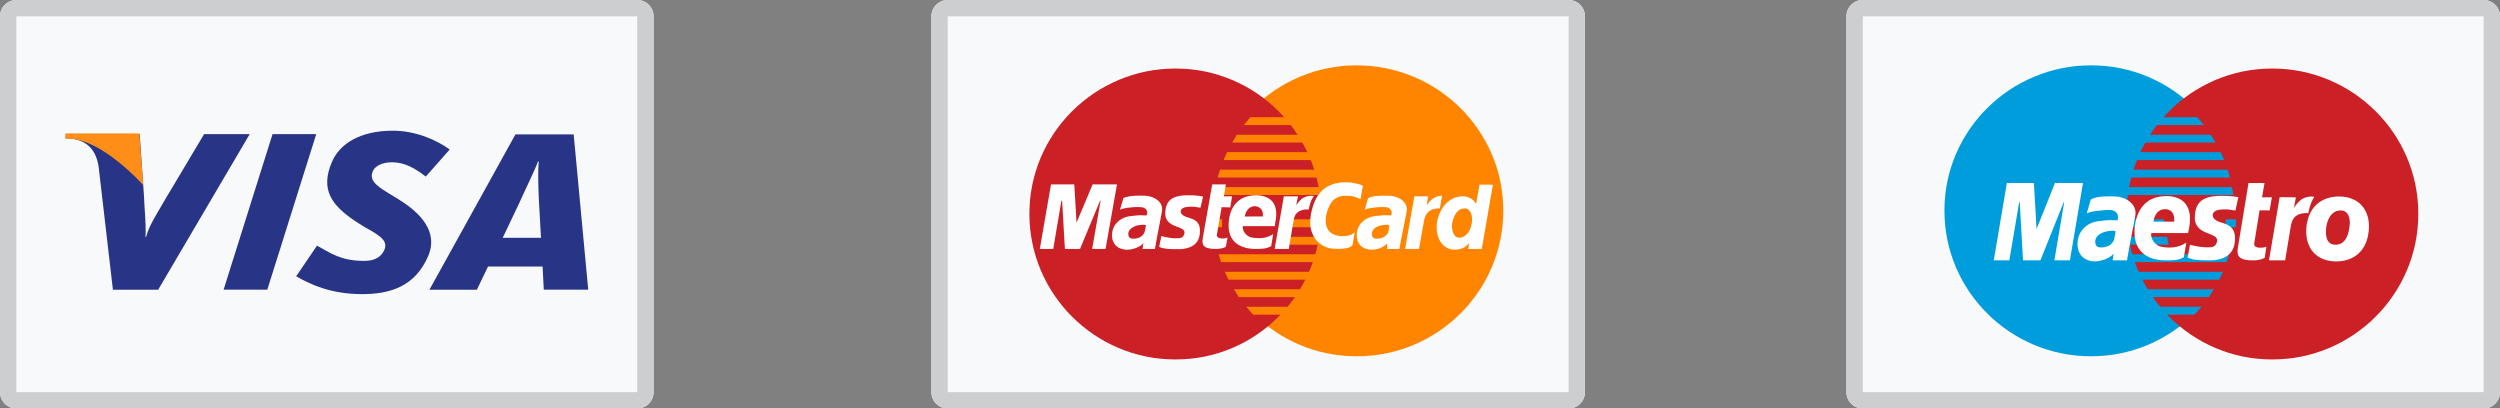 <svg xmlns="http://www.w3.org/2000/svg" width="153" height="25" viewBox="0 0 153 25"><rect x="0" y="0" width="153" height="25" fill="#808080" stroke="none"/><defs><clipPath id="jg9wa"><path fill="#fff" d="M58 0h38a1 1 0 0 1 1 1v23a1 1 0 0 1-1 1H58a1 1 0 0 1-1-1V1a1 1 0 0 1 1-1z"/></clipPath><clipPath id="jg9wb"><path fill="#fff" d="M114 0h38a1 1 0 0 1 1 1v23a1 1 0 0 1-1 1h-38a1 1 0 0 1-1-1V1a1 1 0 0 1 1-1z"/></clipPath><clipPath id="jg9wc"><path fill="#fff" d="M1 0h38a1 1 0 0 1 1 1v23a1 1 0 0 1-1 1H1a1 1 0 0 1-1-1V1a1 1 0 0 1 1-1z"/></clipPath></defs><g><g><g><path fill="#f8f9fa" d="M58 0h38a1 1 0 0 1 1 1v23a1 1 0 0 1-1 1H58a1 1 0 0 1-1-1V1a1 1 0 0 1 1-1z"/><path fill="none" stroke="#cdcecf" stroke-miterlimit="50" stroke-width="2" d="M58 0h38a1 1 0 0 1 1 1v23a1 1 0 0 1-1 1H58a1 1 0 0 1-1-1V1a1 1 0 0 1 1-1z" clip-path="url(&quot;#jg9wa&quot;)"/></g><g><g><path fill="#ff8500" d="M83.025 21.804l-.459-.012-.456-.033-.447-.057-.442-.079-.432-.099-.426-.12-.414-.14-.408-.16-.396-.18-.383-.195-.375-.216-.363-.232-.35-.249-.339-.264-.323-.28-.311-.297-.132-.138h-.005l-.042-.048-.118-.123-.28-.324-.267-.337-.173-.243h-.002l-.015-.024-.057-.081-.233-.363-.215-.373-.12-.231-.009-.017-.07-.136-.179-.397-.16-.405-.139-.415-.12-.423-.1-.429-.079-.442-.057-.444-.008-.111h-.098l-.03-.487h.099l-.009-.315.013-.457.033-.45.035-.27h-.005l.014-.073.013-.101.079-.436.1-.43.01-.033h-.002l.007-.022.105-.365.14-.414.16-.403.178-.393.2-.384.214-.37.233-.363.247-.349.127-.16.002-.001.137-.172.281-.324.297-.31.31-.294.324-.28.339-.264.35-.249.363-.231.375-.213.383-.195.396-.18.408-.16.414-.14.426-.12.432-.1.441-.078.448-.058.456-.032.46-.013.462.013.456.032.447.058.444.078.432.1.426.12.417.14.408.16.4.18.386.195.375.213.365.231.35.25.34.264.326.28.311.294.3.309.28.324.266.333.251.35.233.362.217.37.197.384.18.393.161.403.142.414.121.42.1.43.079.436.057.444.033.45.012.457-.012.46-.033.453-.057.444-.079.442-.1.429-.121.423-.142.415-.16.405-.181.397-.197.384-.217.373-.233.363-.25.348-.267.337-.28.324-.3.31-.311.296-.327.28-.338.264-.35.25-.366.23-.375.217-.386.195-.4.18-.408.16-.417.14-.426.12-.432.1-.444.078-.447.057-.456.033z"/></g><g><path fill="#cb2026" d="M71.94 21.999l.458-.013.455-.033.445-.056.44-.078.43-.1.425-.12.412-.141.407-.16.394-.18.383-.194.372-.217.362-.231.349-.25.337-.264.322-.278.31-.298.295-.31.28-.323.265-.337.247-.348.232-.364.213-.372.2-.385.177-.396.16-.405.138-.415.12-.423.1-.43.078-.44.057-.445.033-.453.012-.46-.012-.457-.033-.45-.057-.445-.078-.435-.1-.43-.12-.42-.139-.414-.159-.403-.178-.393-.199-.385-.213-.37-.232-.363-.247-.348-.265-.333-.28-.324-.295-.31-.31-.294-.322-.279-.337-.264-.35-.25-.36-.23-.373-.214-.383-.196-.394-.18-.407-.159-.412-.14-.425-.121-.43-.099-.44-.078-.445-.057-.455-.034-.457-.011-.461.011-.455.034-.446.057-.442.078-.43.099-.425.12-.415.141-.406.16-.398.18-.385.195-.374.213-.364.231-.349.25-.337.264-.326.279-.31.295-.298.309-.28.324-.264.333-.25.348-.232.364-.217.37-.196.384-.18.393-.16.403-.141.414-.12.42-.1.43-.078.435-.058.445-.033.45-.012.457.012.46.033.453.058.444.078.441.1.43.12.423.141.415.16.405.18.396.196.385.217.372.232.364.25.348.264.337.28.324.299.31.31.297.325.278.337.265.35.249.363.231.374.217.385.195.398.18.406.159.415.141.425.12.43.1.442.078.446.056.455.033.46.013z"/></g><g><path fill="#ff8500" d="M76.116 7.655l.406-.483h4.303v.483zm-.706 1.07l.284-.48h5.131v.48zm-.527 1.07l.21-.483h5.732v.483zm-.362 1.07l.15-.48h6.154v.48zm.21 5.179l-.15-.482h6.259v.482zm.452 1.072l-.225-.483h5.882v.483zm.633 1.068l-.301-.482h5.325v.482zm.873 1.072l-.421-.485h4.572v.485zm-2.38-7.321l.093-.482h6.423v.482zm3.971 3.04l.09-.482h2.395v.483zm.198-1.068l.09-.485h2.197v.485zm-3.688-.485v.485h-.615l-.03-.485z"/></g><g><path fill="#fff" d="M73.472 12.709l-.042-.003-.042-.006-.04-.006-.038-.006-.036-.006-.079-.012-.042-.006-.042-.006-.049-.003-.054-.003-.057-.003h-.064l-.069.003-.078.006-.088.006-.06.009-.057.009-.052.018-.045.018-.042.02-.04.025-.03.03-.026.027-.019.033-.015.033-.006.036v.037l.01.038.011.04.024.039.03.039.06.057.073.045.085.039.09.033.097.03.1.033.099.037.096.038.09.051.085.063.076.076.063.094.048.113.03.136.012.162-.012.189-.021.141-.036.124-.048.114-.06.099-.07.088-.079.075-.084.066-.093.057-.097.045-.1.04-.102.029-.105.024-.103.018-.1.01-.099.006-.093.002h-.13l-.12-.002h-.106l-.1-.004-.09-.003-.082-.006-.072-.006-.07-.01-.063-.005-.057-.012-.057-.01-.052-.014-.05-.012-.05-.018-.047-.018-.052-.018.136-.664.027.005.033.01.043.012.05.011.055.013.06.011.067.015.072.013.076.012.078.012.081.009.085.009.087.002.088.003h.087l.088-.003.087-.018.07-.023.054-.033.042-.042.03-.042.024-.048.016-.049.011-.045.006-.087-.027-.075-.051-.06-.075-.051-.09-.045-.106-.046-.118-.042-.118-.048-.12-.054-.115-.062-.105-.08-.097-.093-.075-.114-.055-.135-.027-.162.004-.192.015-.118.02-.11.03-.103.037-.096.048-.09.055-.078.063-.076.076-.066.087-.057.096-.048.109-.045.12-.033.136-.027.148-.022.163-.011.177-.003h.112l.102.003.094.002.085.004.075.005.07.007.06.006.054.006.051.005.042.01.04.005.035.007.03.006.028.003.027.006.024.003-.154.679m1.55-1.422l-.123.728h.503l-.108.679-.53-.015-.29 1.677-.004.06.016.051.03.04.039.033.054.021.06.018.067.012.072.006.067-.003.06-.006.054-.009.048-.012.04-.012.027-.01.018-.005.006-.003-.106.558-.02.016-.022.012-.021.012-.021.012-.021.009-.024.009-.028.01-.027.008-.03.009-.03.006-.036.006-.036.006-.04.006-.045.006-.048.006-.051.006h-.23l-.12-.009-.106-.012-.096-.018-.081-.02-.07-.028-.057-.03-.051-.037-.04-.038-.03-.042-.02-.052-.016-.05-.01-.058-.002-.063v-.066l.01-.07.008-.074.576-3.28zm1.037 2.591l-.002.054.005.058.013.057.02.057.025.054.033.057.036.051.043.051.045.046.048.044.054.036.054.034.061.027.06.02.06.013.079.012.075.009.079.009.078.006.079.003h.08l.08-.003.08-.006.082-.012.081-.015.085-.018.082-.027.084-.033.087-.037.085-.048.087-.05-.12.739-.049.024-.048.024-.048.018-.046.018-.045.015-.048.015-.048.012-.052.01-.054.008-.06.006-.063.006-.07.006-.078.003h-.082l-.093.003h-.1l-.147-.003-.15-.015-.152-.021-.15-.036-.148-.045-.142-.057-.136-.076-.126-.086-.118-.103-.102-.123-.088-.138-.072-.16-.051-.177-.034-.201-.009-.223.015-.246.012-.097.018-.11.025-.118.033-.126.045-.13.054-.129.07-.132.084-.126.097-.12.117-.114.133-.103.15-.09.175-.075.196-.054.218-.036.244-.012.117.003.124.011.123.022.124.03.12.045.119.054.108.072.1.085.09.102.076.12.06.138.042.16.024.18.003.204-.021.228-.045.253-.015.183h-1.957zm1.225-.628l.006-.075-.003-.072-.006-.066-.012-.06-.021-.057-.021-.051-.03-.046-.03-.042-.037-.036-.04-.03-.044-.027-.046-.024-.048-.018-.048-.012-.051-.01-.055-.005-.057.003-.054.009-.051.012-.052.018-.051.024-.045.027-.045.033-.04.036-.039.042-.036.046-.033.047-.027.052-.027.054-.021.06-.019.06-.012.063-.009.045zm5.937-1.076l-.039-.018-.042-.02-.046-.022-.045-.018-.051-.018-.051-.018-.055-.018-.057-.015-.057-.012-.063-.012-.064-.01-.07-.005-.069-.006h-.222l-.08.006-.08.009-.085.015-.084.024-.085.033-.084.042-.085.054-.08.066-.08.078-.075.097-.072.11-.067.133-.063.15-.057.169-.048.192-.018.108-.013.106-.006.104.004.103.009.102.02.096.028.09.033.09.045.082.054.078.063.069.073.063.081.054.094.045.103.04.114.026.04.009.044.01.055.006.06.006.067.005h.144l.076-.005.078-.01.078-.014.076-.022.075-.024.076-.033.069-.039.063-.048.06-.054-.135.802-.018.016-.018.017-.024.022-.027.018-.034.024-.042.02-.048.021-.054.019-.07.02-.078.016-.09.012-.106.012-.118.006-.136.003-.153-.003-.17-.01-.138-.014-.139-.03-.138-.045-.139-.06-.133-.073-.127-.09-.12-.104-.111-.12-.1-.136-.085-.151-.072-.168-.054-.183-.036-.202-.012-.213.006-.235.033-.25.024-.122.027-.12.03-.118.03-.111.033-.105.04-.105.04-.1.041-.093.045-.093.046-.087.051-.085.054-.077.054-.075.06-.073.061-.066.063-.063.07-.06.07-.057.072-.051.075-.048.081-.045.082-.04.084-.035.088-.034.093-.03.093-.024.097-.021.103-.018.102-.015.108-.012.11-.006.114-.003.096.003.094.006.09.009.09.012.085.012.081.018.079.015.072.018.07.018.06.018.057.019.049.018.042.015.036.011.027.013.018.005-.15.833zm6.628 3.06l.06-.334v-.03l-.048.06-.051.055-.051.048-.055.042-.054.039-.055.033-.054.027-.057.027-.057.021-.058.015-.057.015-.06.01-.06.008-.058.006-.06.003h-.06l-.157-.012-.145-.033-.133-.051-.12-.07-.109-.086-.096-.103-.085-.11-.072-.127-.06-.135-.049-.142-.033-.147-.024-.153-.009-.154.003-.156.015-.153.027-.154.046-.177.054-.168.063-.153.075-.145.079-.135.09-.12.094-.108.1-.1.105-.086.112-.076.115-.066.114-.05.12-.043.121-.027.12-.018.124-.006.087.003.085.009.078.015.073.02.07.025.06.027.06.033.054.033.049.036.045.04.039.038.036.04.03.039.027.038.025.037.018.036.21-1.182h.82l-.68 3.932zm-19.169 0h-.76l.021-.123.015-.111.013-.085.012-.045-.042.048-.049.048-.057.046-.063.042-.073.041-.075.037-.079.036-.081.03-.087.027-.088.022-.087.017-.09.012-.088.006-.088.003-.084-.009-.081-.012-.106-.027-.097-.03-.084-.04-.076-.044-.066-.048-.06-.054-.048-.058-.042-.06-.036-.063-.03-.066-.025-.066-.018-.066-.012-.07-.01-.068-.005-.066v-.067l.009-.117.018-.111.03-.105.04-.102.047-.097.055-.087.063-.084.073-.075.075-.07.084-.063.088-.057.09-.047.097-.043.1-.033.102-.027.105-.018h.006l.015-.003.022-.003.033-.003.036-.006.042-.003.045-.006.052-.006.05-.006.052-.006.055-.003.048-.006.048-.003.045-.003.042-.003h.103l.072.003.067.003h.066l.054.003.042.003.03.003h.01l.006-.021.018-.054.015-.063.006-.057-.012-.067-.027-.06-.037-.054-.048-.045-.057-.039-.063-.027-.073-.018-.078-.006-.085-.003-.09-.003h-.093l-.097.003-.1.006-.096.009-.096.009-.094.012-.09.012-.088.015-.079.015-.072.015-.066.018-.054.018-.043.02-.033.02.215-.725.066-.027.066-.024.073-.021.072-.016.072-.014.079-.013.078-.011.081-.006.085-.006.087-.003.09-.003h.29l.106.003.105.003.085.006.09.015.094.021.096.027.094.036.09.042.09.05.085.058.075.066.067.073.06.08.045.09.03.097.018.102v.115l-.018.12-.304 1.587zm-6.224 0h-.82l.685-3.947h1.426l.136 2.342.986-2.342h1.49l-.7 3.947h-.82l.518-2.949h-.033l-1.227 2.95h-.926l-.006-.124-.021-.328-.027-.466-.03-.535-.03-.538-.028-.472-.02-.342-.007-.145h-.045l-.5 2.95m21.186 0h-.757l.006-.124.003-.108v-.082l.006-.035-.04.044-.045.045-.054.043-.06.042-.064.04-.072.035-.075.036-.076.03-.081.024-.085.024-.084.015-.085.012-.087.006-.084.003-.082-.009-.081-.012-.109-.027-.096-.03-.084-.04-.079-.044-.066-.048-.058-.054-.048-.058-.042-.06-.037-.063-.026-.066-.025-.066-.015-.066-.012-.07-.009-.068-.006-.066v-.067l.006-.117.018-.111.027-.105.04-.102.045-.097.057-.087.063-.084.07-.075.078-.07.082-.063.087-.057.094-.047.093-.043.1-.033.1-.027.102-.018h.006l.015-.003.02-.003.03-.003.04-.006.042-.003.046-.006.048-.006.05-.006.055-.006.052-.003.051-.006.048-.003.042-.003.043-.003h.105l.073.003.069.003h.066l.057.003.049.003.027.003h.012l.006-.021.01-.054.008-.063.006-.057-.012-.067-.024-.06-.04-.054-.045-.045-.054-.039-.063-.027-.066-.018-.073-.006-.084-.003-.09-.003h-.094l-.097.003-.099.006-.097.009-.096.009-.094.012-.09.012-.087.015-.079.015-.072.015-.067.018-.054.018-.042.02-.033.02.21-.725.067-.027.07-.024.069-.021.072-.016.076-.014.075-.013.078-.011.082-.006.084-.006.088-.003.087-.003h.284l.102.003.103.003.084.006.09.015.094.02.096.028.094.036.093.042.09.05.085.058.076.066.069.073.06.08.045.09.034.097.02.102v.115l-.014.12-.317 1.587zm.35 0l.563-3.22h.848l-.091.544.042-.06.046-.054.045-.057.045-.052.048-.047.048-.049.052-.042.054-.042.057-.036.06-.033.064-.03.066-.025.072-.02.076-.015.081-.01.085-.005-.136.772h-.075l-.118.006-.105.018-.097.024-.087.03-.079.037-.069.044-.06.048-.055.052-.048.057-.04.06-.035.063-.03.066-.025.066-.017.066-.019.066-.012.067-.304 1.71zm-7.986 0l.564-3.22h.866l-.109.544.09-.12.043-.057.09-.103.045-.045.049-.045.05-.039.055-.036.058-.03.063-.03.07-.024.072-.018.078-.015.085-.01.093-.005h.021l.021.003.024.003h.022l.02.002.016.004.012.003h.003l-.006.008-.015.022-.021.036-.028.045-.03.051-.03.057-.03.058-.024.057-.027.084-.028.084-.02.084-.022.078-.015.066-.012.054-.009.036-.003.012h-.003l-.009-.003-.012-.003-.015-.003h-.015l-.015-.003-.012-.003h-.01l-.117.01-.102.014-.094.024-.084.027-.073.033-.066.037-.054.045-.049.045-.042.051-.036.054-.03.057-.024.06-.021.06-.015.063-.015.063-.012.067-.29 1.71z"/></g><g><path fill="#cb2026" d="M70.13 13.812l-.003-.015-.012-.016-.018-.009-.03-.006-.033-.006-.039-.003h-.09l-.048.003-.051.006-.048.006-.048.006-.045.007-.042.009-.036.009-.033.01-.02.005-.025.009-.033.012-.033.016-.039.018-.039.022-.042.02-.039.025-.042.03-.04.031-.035.037-.033.037-.03.04-.021.041-.018.05-.01.048-.002.104.015.083.03.06.039.046.045.031.05.019.049.009.048.002.09-.002.081-.01.078-.012.069-.018.06-.021.057-.028.051-.027.045-.034.04-.03.035-.037.03-.033.024-.038.021-.036.018-.037.015-.033.01-.034.023-.088.021-.1.018-.099.015-.079z"/></g><g><path fill="#ff8500" d="M89.283 14.547l-.12-.024-.099-.067-.078-.1-.06-.126-.04-.144-.02-.149-.006-.147.015-.134.018-.089.024-.088.024-.083.03-.081.033-.08.039-.073.042-.07.045-.067.051-.058.05-.053.06-.049.061-.04.07-.03.068-.024.075-.012.081-.006.063.006.057.015.054.024.051.037.045.043.04.049.035.058.03.06.024.071.021.073.013.077.008.079.003.086v.082l-.009.088-.015.086-.015.082-.021.083-.024.079-.03.077-.033.073-.039.07-.042.067-.045.06-.05.056-.058.052-.06.046-.063.036-.069.033-.072.022-.078.018zm-4.261-.735l-.006.076-.013.085-.015.09-.011.084-.01.034-.011.037-.015.036-.022.037-.027.04-.032.036-.037.04-.042.034-.048.036-.053.03-.058.029-.066.024-.069.021-.078.016-.084.009-.09.002-.05-.002-.052-.01-.05-.018-.046-.03-.036-.047-.024-.06-.015-.083.003-.104.01-.051.017-.05.021-.045.027-.043.033-.04.033-.033.04-.033.038-.028.04-.027.041-.022.036-.018.04-.018.032-.012.03-.01.024-.01.021-.002.03-.006.04-.01.038-.006.045-.009.045-.005.048-.007.048-.006.048-.006.045-.003h.045l.04.003.033.003.03.009.02.01.013.015z"/></g></g></g><g><g><path fill="#f8f9fa" d="M114 0h38a1 1 0 0 1 1 1v23a1 1 0 0 1-1 1h-38a1 1 0 0 1-1-1V1a1 1 0 0 1 1-1z"/><path fill="none" stroke="#cdcecf" stroke-miterlimit="50" stroke-width="2" d="M114 0h38a1 1 0 0 1 1 1v23a1 1 0 0 1-1 1h-38a1 1 0 0 1-1-1V1a1 1 0 0 1 1-1z" clip-path="url(&quot;#jg9wb&quot;)"/></g><g><g><path fill="#009ddd" d="M127.511 21.792l-.456-.033-.447-.057-.445-.079-.432-.099-.426-.12-.417-.14-.408-.16-.399-.18-.386-.195-.375-.216-.366-.232-.35-.249-.339-.264-.326-.28-.311-.297-.3-.309-.28-.324-.267-.337-.25-.348-.233-.363-.218-.373-.196-.384-.181-.397-.16-.405-.143-.415-.12-.423-.1-.429-.079-.442-.057-.444-.033-.454-.012-.459.012-.457.033-.45.057-.444.079-.436.1-.43.12-.42.142-.414.16-.403.182-.393.196-.384.218-.37.232-.363.251-.349.266-.333.281-.324.3-.31.311-.294.326-.28.338-.264.351-.249.366-.231.375-.213.386-.195.4-.18.407-.16.417-.14.426-.12.432-.1.445-.078.447-.058.456-.032.462-.013.46.013.456.032.447.058.441.078.433.1.426.12.414.14.408.16.396.18.383.195.375.213.362.231.351.25.339.264.323.28.311.294.296.309.281.324.267.333.247.35.233.362.214.37.2.384.178.393.16.403.14.414.108.378.003.01.009.032.1.43.078.436.013.097.015.076h-.005l.035.27.033.45.012.458-.008.315h.099l-.03.487h-.098l-.008.11-.058.445-.078.442-.1.429-.12.423-.14.415-.16.405-.178.397-.072.139-.007.014-.12.23-.215.374-.233.363-.056.078-.016.027h-.003l-.172.243-.267.337-.28.324-.121.126-.04.045h-.004l-.132.138-.31.297-.324.28-.339.264-.35.25-.363.23-.375.217-.383.195-.396.18-.408.16-.414.14-.426.12-.433.1-.44.078-.448.057-.456.033-.46.012z"/></g><g><path fill="#cb2026" d="M139.058 21.999l-.457-.013-.455-.033-.446-.056-.44-.078-.43-.1-.424-.12-.413-.141-.406-.16-.394-.18-.383-.194-.373-.217-.361-.231-.35-.25-.336-.264-.323-.278-.31-.298-.295-.31-.28-.323-.265-.337-.246-.348-.232-.364-.214-.372-.199-.385-.177-.396-.16-.405-.139-.415-.12-.423-.1-.43-.078-.44-.057-.445-.033-.453-.012-.46.012-.457.033-.45.057-.445.079-.435.099-.43.12-.42.14-.414.159-.403.177-.393.199-.385.214-.37.232-.363.246-.348.265-.333.28-.324.295-.31.31-.294.323-.279.337-.264.349-.25.361-.23.373-.214.383-.196.394-.18.406-.159.413-.14.424-.121.43-.099.44-.078.446-.057.455-.034.457-.011.46.011.455.034.446.057.442.078.431.099.424.12.416.141.406.16.398.18.385.195.373.213.364.231.35.25.337.264.325.279.31.295.298.309.28.324.265.333.25.348.232.364.217.37.195.384.181.393.16.403.141.414.12.42.1.43.078.435.057.445.033.45.012.457-.012.46-.033.453-.057.444-.078.441-.1.43-.12.423-.141.415-.16.405-.18.396-.196.385-.217.372-.232.364-.25.348-.265.337-.28.324-.298.31-.31.297-.325.278-.337.265-.35.249-.364.231-.373.217-.385.195-.398.18-.406.159-.416.141-.424.12-.43.1-.443.078-.446.056-.454.033-.461.013z"/></g><g><path fill="#009ddd" d="M130.173 7.655v-.483h4.304l.406.483zm0 1.07v-.48h5.132l.284.48zm0 1.07v-.483h5.733l.21.483zm0 1.07v-.48h6.155l.15.48zm-.014 5.179v-.482h6.258l-.149.482zm0 1.072v-.483h5.882l-.225.483zm0 1.068v-.482h5.325l-.302.482zm0 1.072v-.485h4.572l-.422.485zm.014-7.321v-.482h6.424l.092.482zm.06 3.04v-.482h2.396l.09.483zm0-1.068v-.485h2.198l.09.485zm6.621-.485l-.03.485h-.616v-.485z"/></g><g><path fill="#fff" d="M136.81 12.88l-.05-.002-.047-.005-.044-.008-.044-.004-.044-.008-.044-.008-.045-.007-.05-.008-.05-.005-.054-.005-.06-.005-.066-.002h-.073l-.08.002-.09.005-.098.008-.07.01-.066.015-.061.02-.054.023-.048.027-.044.03-.036.035-.03.036-.021.04-.015.043-.007.043v.045l.01.048.016.048.027.047.034.048.07.065.083.053.098.046.104.038.11.037.114.038.117.043.112.05.105.06.099.073.088.093.073.11.056.136.036.161.012.192-.012.225-.027.17-.043.15-.056.136-.071.12-.082.106-.09.09-.1.079-.107.067-.113.056-.116.045-.12.038-.118.027-.12.02-.116.014-.112.007-.11.002h-.15l-.137-.002-.124-.003-.114-.002-.105-.005-.092-.005-.088-.008-.078-.01-.073-.01-.068-.012-.063-.013-.063-.018-.059-.017-.058-.018-.058-.022-.061-.023.15-.79.035.008.041.012.051.013.056.015.066.013.073.017.078.015.082.016.088.012.092.013.095.01.1.01.1.005.102.002h.102l.105-.004.097-.019.08-.027.061-.04.049-.046.036-.053.027-.055.022-.055.014-.056.008-.057-.003-.05-.012-.049-.02-.04-.026-.04-.034-.035-.041-.033-.047-.03-.05-.028-.057-.027-.06-.028-.064-.025-.063-.025-.068-.028-.068-.028-.07-.03-.07-.03-.067-.032-.068-.038-.066-.04-.063-.043-.059-.048-.055-.055-.052-.058-.046-.065-.041-.071-.034-.078-.03-.082-.019-.094-.012-.1-.002-.111.007-.118.007-.073.01-.07.01-.069.014-.065.015-.062.017-.063.022-.058.022-.058.026-.053.027-.053.032-.048.034-.047.036-.045.04-.043.04-.04.047-.039.049-.034.05-.033.057-.03.058-.03.06-.026.066-.025.068-.02.074-.02.077-.018.08-.015.083-.012.088-.01.092-.008.098-.005.1-.005h.233l.116.003.105.002.098.005.084.005.078.005.071.008.06.005.057.007.048.008.047.005.039.007.033.005.032.005.03.006.026.002zm.8-1.682h.978l-.15.88h.6l-.136.803-.616-.013-.323 2.004-.005.043v.038l.005.032.01.03.014.026.017.025.022.02.025.015.029.015.029.012.034.011.034.004.039.008.039.003.041.002h.12l.068-.005.063-.01.053-.013.042-.012.031-.013.02-.01.007-.002-.1.686-.024.016-.027.012-.08.035-.03.01-.029.01-.033.01-.034.01-.037.008-.041.007-.044.008-.046.008-.049.007-.056.008-.058.007h-.263l-.138-.01-.125-.015-.11-.02-.094-.028-.08-.03-.068-.037-.057-.044-.046-.047-.036-.053-.027-.058-.017-.062-.01-.071-.002-.073.002-.08.007-.083.013-.09zm-5.957 3.116l-.002.063.004.067.015.066.02.068.029.068.034.065.041.063.046.06.054.058.056.05.06.048.066.04.068.033.073.025.073.018.088.012.087.014.09.01.09.004.093.003h.09l.095-.006.092-.007.095-.015.098-.018.097-.025.097-.032.097-.038.103-.046.1-.055.101-.06-.15.893-.056.03-.057.027-.05.023-.054.02-.054.02-.053.016-.056.012-.06.013-.064.007-.068.008-.076.008-.08.002-.088.005h-.097l-.107.002h-.202l-.087-.005-.085-.004-.088-.011-.09-.012-.088-.016-.087-.02-.088-.02-.085-.027-.085-.028-.083-.033-.082-.037-.08-.043-.079-.046-.072-.05-.073-.055-.068-.06-.066-.066-.063-.07-.056-.076-.054-.083-.049-.085-.043-.093-.039-.098-.034-.106-.027-.11-.022-.116-.014-.126-.01-.13v-.137l.004-.145.013-.151.007-.053.008-.06.01-.06.011-.067.012-.067.018-.07.019-.073.02-.076.024-.078.027-.075.031-.078.034-.078.04-.078.04-.078.046-.078.05-.075.055-.073.059-.073.063-.07.07-.066.073-.065.08-.06.086-.056.092-.053.098-.045.104-.043.11-.038.116-.03.124-.024.132-.018.136-.01.146-.005h.068l.068.004.07.005.071.008.071.01.073.015.07.018.07.02.071.023.07.027.069.03.066.036.063.04.063.042.058.051.06.053.053.058.05.063.047.07.041.073.039.08.034.086.03.092.021.1.02.104.012.11.005.119v.126l-.007.133-.013.14-.021.15-.03.155-.039.221h-2.252zm1.401-.75l.008-.095v-.088l-.006-.083-.014-.075-.02-.068-.024-.063-.031-.055-.037-.05-.041-.046-.046-.038-.05-.03-.05-.025-.056-.02-.058-.015-.062-.008-.063-.002h-.068l-.063.01-.063.012-.059.02-.056.028-.053.032-.051.039-.047.042-.043.05-.04.054-.035.058-.035.062-.029.066-.024.07-.02.076-.016.077-.012.066zm-2.741 1.568l-.14.801h-.877l.01-.075.01-.076.01-.068.009-.063.01-.052.007-.045.01-.03.01-.018-.047.055-.058.055-.066.053-.075.05-.08.049-.088.045-.093.04-.094.037-.1.034-.102.027-.103.02-.102.015-.102.008-.1.002-.097-.008-.095-.014-.124-.03-.11-.041-.1-.048-.087-.052-.078-.058-.065-.066-.059-.068-.048-.075-.042-.076-.033-.077-.028-.08-.021-.084-.015-.08-.01-.083-.005-.08-.002-.079.01-.14.022-.134.032-.128.046-.12.056-.114.062-.106.076-.098.08-.093.09-.082.095-.073.102-.068.107-.058.112-.05.115-.04.117-.03.119-.023h.005l.016-.003.028-.003.036-.005.041-.004.049-.006.053-.007.059-.005.058-.005.059-.008.06-.005.059-.005.053-.005.051-.003.047-.002h.163l.043.002h.042l.038.003h.079l.033.002h.032l.027.003h.024l.02.002h.026l.008-.025.017-.06.012-.07v-.063l-.005-.045-.007-.043-.012-.04-.017-.038-.02-.035-.024-.033-.025-.03-.029-.03-.031-.026-.032-.02-.036-.02-.037-.018-.039-.012-.041-.01-.042-.007-.041-.006-.1-.002-.104.002-.11.003-.112.007-.112.008-.111.01-.112.013-.11.012-.104.018-.1.015-.09.018-.085.02-.076.02-.063.02-.051.02-.036.022.25-.854.073-.036.078-.032.078-.028.082-.023.085-.017.088-.015.093-.013.095-.01.097-.005.1-.005.102-.002h.33l.117.002.122.003.1.01.104.015.11.028.11.032.108.043.11.053.102.06.097.071.09.08.08.088.069.098.053.108.04.118.021.129.003.135-.02.149zm-7.342.801h-.951l.8-4.735h1.655l.163 2.82 1.126-2.82h1.717l-.803 4.735h-.95l.6-3.545h-.036l-1.416 3.545h-1.065l-.01-.148-.022-.395-.032-.558-.036-.64-.037-.648-.031-.57-.022-.413-.01-.173h-.039zm15.892 0l.652-3.867.99.013-.114.646.051-.074.05-.07.05-.067.05-.064.054-.06.051-.055.056-.053.061-.047.061-.043.068-.04.07-.033.078-.03.083-.023.09-.02.097-.012.107-.008h.025l.026.005.03.003.024.004.024.005.017.003.013.005h.004l-.004.01-.018.027-.024.043-.03.053-.033.063-.032.068-.032.068-.026.07-.037.096-.031.1-.027.1-.024.094-.02.083-.012.065-.01.043-.002.015h-.005l-.01-.003-.014-.002-.017-.002h-.02l-.02-.003-.014-.002h-.012l-.136.01-.122.014-.11.026-.097.032-.083.041-.074.045-.064.05-.056.055-.046.064-.041.065-.035.068-.026.073-.025.072-.02.078-.016.079-.015.08-.338 2.044zm4.284-3.907l.11.002.106.008.105.01.102.015.097.02.095.025.09.028.09.033.085.037.08.04.08.043.074.048.073.053.068.055.063.058.061.063.058.065.054.07.049.071.046.075.044.078.036.083.036.084.03.087.027.089.021.092.02.095.014.099.01.098.005.103.003.106-.003.105-.007.129-.015.123-.017.118-.022.116-.024.11-.032.106-.034.103-.036.098-.044.093-.044.09-.051.086-.051.08-.056.079-.06.072-.064.068-.066.066-.068.06-.07.057-.076.054-.075.048-.08.045-.083.04-.083.038-.088.033-.087.03-.092.025-.093.02-.092.018-.098.012-.097.01-.1.005-.1.002-.1-.002-.099-.005-.095-.01-.095-.015-.092-.018-.093-.02-.087-.025-.085-.03-.085-.033-.08-.037-.078-.04-.076-.046-.073-.048-.068-.053-.068-.055-.063-.06-.059-.064-.058-.067-.051-.07-.051-.076-.044-.078-.044-.083-.037-.085-.033-.088-.03-.093-.026-.098-.022-.1-.017-.104-.012-.108-.008-.11-.002-.117.002-.118.008-.12.012-.116.017-.113.022-.108.024-.106.03-.103.03-.098.037-.096.04-.093.043-.088.049-.082.05-.084.054-.075.059-.075.06-.069.064-.067.068-.063.07-.058.073-.056.076-.05.08-.045.083-.046.085-.037.085-.035.09-.03.092-.028.095-.022.098-.021.1-.012.101-.012.105-.006z"/></g><g><path fill="#009ddd" d="M129.474 14.186l-.003-.02-.015-.015-.024-.013-.031-.008-.042-.005-.044-.003H129.211l-.056.006-.059.007-.056.008-.056.01-.053.01-.05.01-.045.013-.039.012-.022.005-.029.01-.036.013-.04.017-.04.018-.047.023-.046.027-.046.028-.046.035-.044.037-.041.041-.037.045-.034.048-.024.053-.02.058-.012.06-.005.123.017.096.03.075.043.056.053.037.056.025.061.013.059.002.107-.002.095-.01.09-.018.08-.022.073-.025.066-.03.058-.036.051-.038.046-.038.04-.042.033-.04.03-.043.024-.043.02-.04.014-.04.012-.038.012-.055.012-.058.012-.06.013-.063.01-.06.01-.056.009-.052z"/></g><g><path fill="#cb2026" d="M142.37 13.874l-.014.141-.007.13v.118l.007.111.015.1.022.089.026.08.035.073.041.063.046.053.051.045.056.036.06.027.07.02.07.01.075.005.083-.002.08-.01.075-.018.073-.027.068-.036.066-.045.06-.053.06-.063.05-.07.049-.08.046-.09.04-.1.036-.107.031-.119.025-.128.021-.138.013-.108.007-.103v-.101l-.007-.096-.013-.087-.019-.086-.027-.078-.031-.073-.04-.065-.043-.055-.051-.05-.056-.04-.063-.034-.068-.02-.073-.012h-.08l-.1.007-.093.017-.085.03-.08.038-.073.051-.068.055-.06.063-.055.071-.05.075-.045.08-.038.08-.032.086-.03.086-.024.086-.016.085z"/></g></g></g><g><g><path fill="#f8f9fa" d="M1 0h38a1 1 0 0 1 1 1v23a1 1 0 0 1-1 1H1a1 1 0 0 1-1-1V1a1 1 0 0 1 1-1z"/><path fill="none" stroke="#cdcecf" stroke-miterlimit="50" stroke-width="2" d="M1 0h38a1 1 0 0 1 1 1v23a1 1 0 0 1-1 1H1a1 1 0 0 1-1-1V1a1 1 0 0 1 1-1z" clip-path="url(&quot;#jg9wc&quot;)"/></g><g><g><path fill="#283486" d="M16.68 8.207h2.674l-2.996 9.522h-2.674zm-4.19.003h2.79l-5.6 9.52H6.91l-.878-7.56c-.188-1.145-.874-1.704-2.03-1.704l.046-.256h4.5l.266 3.82c.012.588.134 1.628.092 2.475h.036c.172-.668.53-1.202 1.142-2.26zm20.716 8.103l-3.338-.003-.683 1.42h-2.903l5.263-9.505h3.564l.89 9.504H33.28zm-.238-6.438h-.04c-.162.473-.86 1.892-1.168 2.59l-.994 2.088h2.343l-.136-2.441c-.03-.704-.054-1.659-.005-2.237zm-14.841 7.033l1.273-1.875c.803.433 1.433.933 2.883.933.467 0 .916-.117 1.172-.543.371-.62-.086-.952-1.13-1.522l-.516-.324c-1.548-1.02-2.218-1.988-1.49-3.678.467-1.082 1.697-1.901 3.726-1.901 1.4 0 2.711.583 3.476 1.153l-1.464 1.655c-.746-.581-1.364-.875-2.072-.875-.564 0-.993.21-1.14.492-.28.532.089.894.903 1.381l.613.376c1.88 1.143 2.327 2.34 1.856 3.46-.81 1.929-2.396 2.36-4.056 2.36-1.888 0-3.14-.578-4.034-1.092z"/></g><g><path fill="#ff8e19" d="M8.768 11.33l-.243-3.167H4.002s-.005.33 0 .333c2.076-.187 4.766 2.834 4.766 2.834z"/></g></g></g></g></svg>